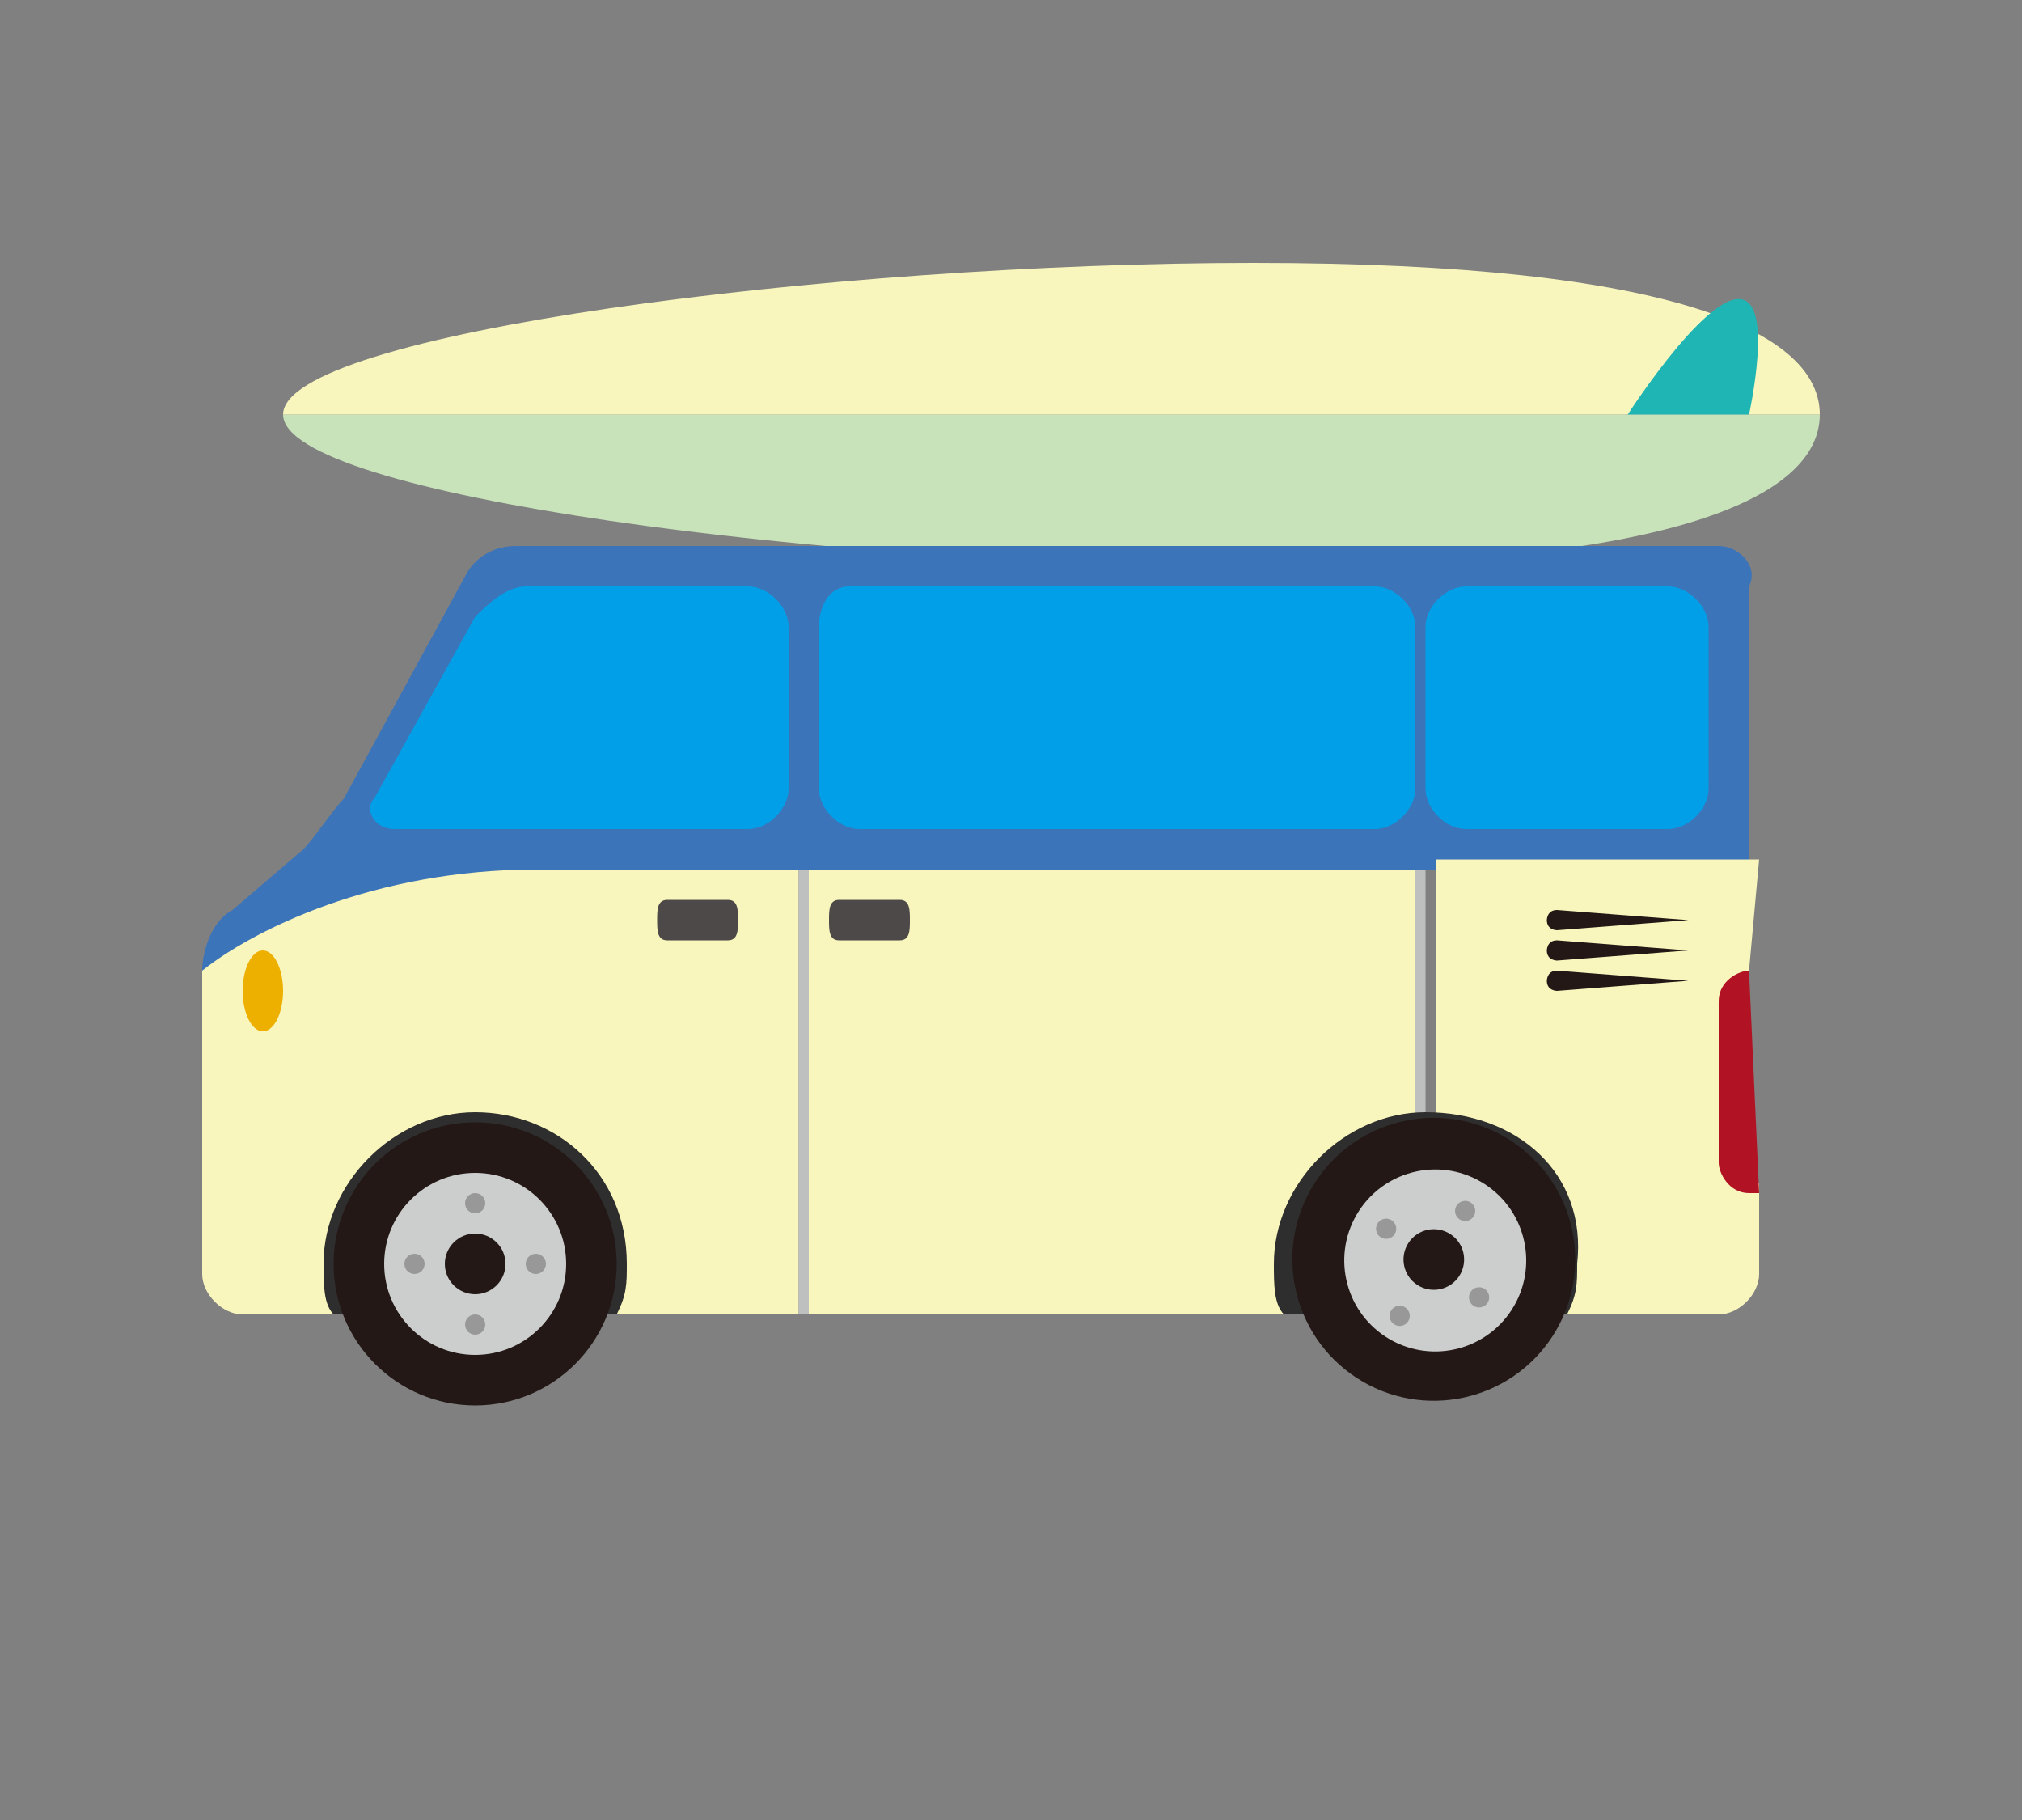 <?xml version="1.0" encoding="utf-8"?>
<!-- Generator: Adobe Illustrator 19.2.1, SVG Export Plug-In . SVG Version: 6.00 Build 0)  -->
<svg version="1.1" id="レイヤー_1" xmlns="http://www.w3.org/2000/svg" xmlns:xlink="http://www.w3.org/1999/xlink" x="0px"
	 y="0px" width="20px" height="18px" viewBox="0 0 20 18" style="enable-background:new 0 0 20 18;" xml:space="preserve">
<rect x="0" y="0" width="20" height="18" fill="#808080" stroke="none"/>
<style type="text/css">
	.st0{fill:#C8E2BA;}
	.st1{fill:#F9F6BD;}
	.st2{fill:#1FB5B4;}
	.st3{fill:#3C74B9;}
	.st4{fill:#BEBFBF;}
	.st5{fill:#B11324;}
	.st6{fill:#009FE8;}
	.st7{fill:#4C4948;}
	.st8{fill:#2E2E2E;}
	.st9{fill:#231815;}
	.st10{fill:#CCCDCD;}
	.st11{fill:#989898;}
	.st12{fill:#EDAF00;}
</style>
<g>
	<g>
		<g>
			<path class="st0" d="M2.8,4.1c0,0.8,5.4,1.5,9.6,1.5c4.2,0,5.6-0.7,5.6-1.5H2.8z"/>
			<path class="st1" d="M12.4,2.6c-4.2,0-9.6,0.7-9.6,1.5H18C18,3.3,16.6,2.6,12.4,2.6z"/>
		</g>
		<path class="st2" d="M16.1,4.1h1.2c0,0,0.2-0.9,0-1.1C17,2.7,16.1,4.1,16.1,4.1z"/>
	</g>
	<g>
		<path class="st3" d="M17,5.4H5.1c-0.2,0-0.4,0.1-0.5,0.3L3.4,7.9C3.3,8,3.1,8.3,3,8.4L2.3,9C2.1,9.1,2,9.4,2,9.6v0.1v0
			c0.5-0.4,1.7-1.1,3.3-1.1h2.6H8h6h0.1h3.2V5.8C17.4,5.6,17.2,5.4,17,5.4z"/>
		<rect x="8" y="8.6" class="st1" width="6" height="4.4"/>
		<path class="st1" d="M2,9.6v2.1v0.9C2,12.8,2.2,13,2.4,13h0.9h4.6V8.6H5.3C3.7,8.6,2.5,9.2,2,9.6z"/>
		<path class="st1" d="M17.3,9.6L17.3,9.6l0.1-1.1h-3.2V13H17c0.2,0,0.4-0.2,0.4-0.4v-0.9h-0.1c-0.1,0-0.3-0.1-0.3-0.3V9.9
			C17.1,9.8,17.2,9.6,17.3,9.6z"/>
		<rect x="7.9" y="8.6" class="st4" width="0.1" height="4.4"/>
		<rect x="14" y="8.6" class="st4" width="0.1" height="4.4"/>
		<path class="st5" d="M17.3,9.6c-0.1,0-0.3,0.1-0.3,0.3v1.6c0,0.1,0.1,0.3,0.3,0.3h0.1L17.3,9.6L17.3,9.6z"/>
		<g>
			<g>
				<path class="st6" d="M8.4,5.8C8.2,5.8,8.1,6,8.1,6.2v1.6c0,0.2,0.2,0.4,0.4,0.4h5.1c0.2,0,0.4-0.2,0.4-0.4V6.2
					c0-0.2-0.2-0.4-0.4-0.4H8.4z"/>
			</g>
			<g>
				<path class="st6" d="M5.2,5.8C5,5.8,4.8,6,4.7,6.1L3.7,7.9C3.6,8,3.7,8.2,3.9,8.2h3.5c0.2,0,0.4-0.2,0.4-0.4V6.2
					c0-0.2-0.2-0.4-0.4-0.4H5.2z"/>
			</g>
			<g>
				<path class="st6" d="M16.9,6.2c0-0.2-0.2-0.4-0.4-0.4h-2c-0.2,0-0.4,0.2-0.4,0.4v1.6c0,0.2,0.2,0.4,0.4,0.4h2
					c0.2,0,0.4-0.2,0.4-0.4V6.2z"/>
			</g>
		</g>
		<path class="st7" d="M7.3,9.1c0,0.1,0,0.2-0.1,0.2H6.6c-0.1,0-0.1-0.1-0.1-0.2l0,0c0-0.1,0-0.2,0.1-0.2h0.6C7.3,8.9,7.3,9,7.3,9.1
			L7.3,9.1z"/>
		<path class="st7" d="M9,9.1c0,0.1,0,0.2-0.1,0.2H8.3c-0.1,0-0.1-0.1-0.1-0.2l0,0c0-0.1,0-0.2,0.1-0.2h0.6C9,8.9,9,9,9,9.1L9,9.1z"
			/>
		<g>
			<g>
				<path class="st8" d="M4.7,11c-0.8,0-1.5,0.7-1.5,1.5c0,0.2,0,0.4,0.1,0.5h2.8c0.1-0.2,0.1-0.3,0.1-0.5C6.2,11.6,5.5,11,4.7,11z"
					/>
				<g>
					<circle class="st9" cx="4.7" cy="12.5" r="1.4"/>
					<circle class="st10" cx="4.7" cy="12.5" r="0.9"/>
					<circle class="st9" cx="4.7" cy="12.5" r="0.3"/>
					<g>
						<circle class="st11" cx="4.7" cy="11.9" r="0.1"/>
						<circle class="st11" cx="4.1" cy="12.5" r="0.1"/>
						<circle class="st11" cx="4.7" cy="13.1" r="0.1"/>
						<circle class="st11" cx="5.3" cy="12.5" r="0.1"/>
					</g>
				</g>
			</g>
			<g>
				<path class="st8" d="M14.1,11c-0.8,0-1.5,0.7-1.5,1.5c0,0.2,0,0.4,0.1,0.5h2.8c0.1-0.2,0.1-0.3,0.1-0.5C15.7,11.6,15,11,14.1,11
					z"/>
				<g>
					
						<ellipse transform="matrix(0.543 -0.839 0.839 0.543 -4.016 17.581)" class="st9" cx="14.2" cy="12.5" rx="1.4" ry="1.4"/>
					
						<ellipse transform="matrix(0.544 -0.839 0.839 0.544 -4.016 17.58)" class="st10" cx="14.2" cy="12.5" rx="0.9" ry="0.9"/>
					
						<ellipse transform="matrix(0.543 -0.839 0.839 0.543 -4.016 17.583)" class="st9" cx="14.2" cy="12.5" rx="0.3" ry="0.3"/>
					<g>
						<ellipse transform="matrix(0.544 -0.839 0.839 0.544 -3.464 17.614)" class="st11" cx="14.5" cy="12" rx="0.1" ry="0.1"/>
						
							<ellipse transform="matrix(0.544 -0.839 0.839 0.544 -3.978 17.01)" class="st11" cx="13.7" cy="12.2" rx="0.1" ry="0.1"/>
						
							<ellipse transform="matrix(0.543 -0.84 0.84 0.543 -4.569 17.547)" class="st11" cx="13.8" cy="13" rx="0.1" ry="0.1"/>
						
							<ellipse transform="matrix(0.542 -0.841 0.841 0.542 -4.048 18.172)" class="st11" cx="14.6" cy="12.8" rx="0.1" ry="0.1"/>
					</g>
				</g>
			</g>
		</g>
		<g>
			<path class="st9" d="M16.7,9.1C16.7,9.2,16.7,9.2,16.7,9.1l-1.3,0.1c0,0-0.1,0-0.1-0.1l0,0c0,0,0-0.1,0.1-0.1L16.7,9.1
				C16.7,9.1,16.7,9.1,16.7,9.1L16.7,9.1z"/>
			<path class="st9" d="M16.7,9.4C16.7,9.5,16.7,9.5,16.7,9.4l-1.3,0.1c0,0-0.1,0-0.1-0.1l0,0c0,0,0-0.1,0.1-0.1L16.7,9.4
				C16.7,9.4,16.7,9.4,16.7,9.4L16.7,9.4z"/>
			<path class="st9" d="M16.7,9.7C16.7,9.8,16.7,9.8,16.7,9.7l-1.3,0.1c0,0-0.1,0-0.1-0.1l0,0c0,0,0-0.1,0.1-0.1L16.7,9.7
				C16.7,9.7,16.7,9.7,16.7,9.7L16.7,9.7z"/>
		</g>
		<ellipse class="st12" cx="2.6" cy="9.8" rx="0.2" ry="0.4"/>
	</g>
</g>
</svg>
